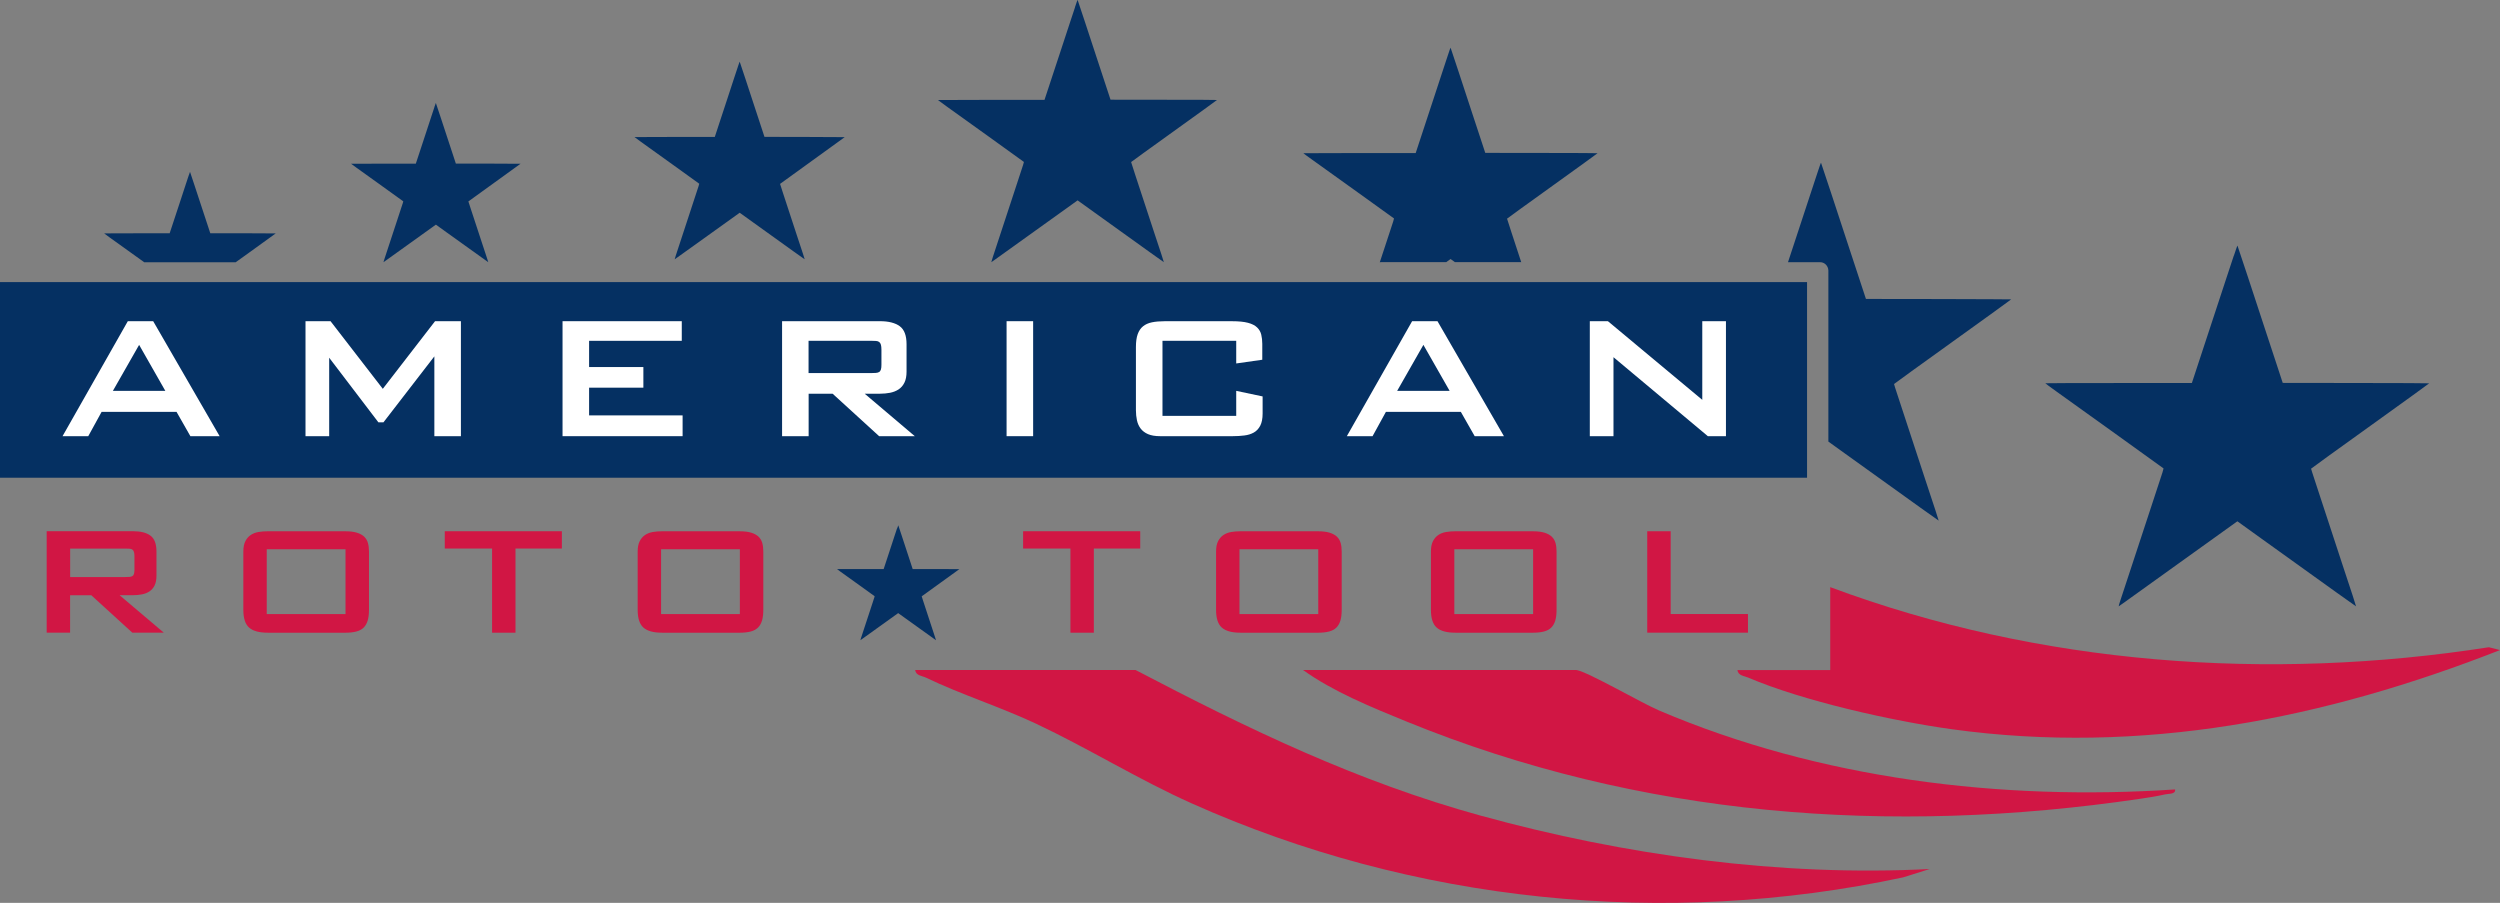 <?xml version="1.0" encoding="UTF-8"?><svg id="American_Roto_Tool_logo" xmlns="http://www.w3.org/2000/svg" width="753.99" height="272.31" viewBox="0 0 753.99 272.31"><rect x="0" y="0" width="753.99" height="272.31" fill="#808080" stroke="none"/><defs><style>.cls-1{fill:#fff;}.cls-2{fill:#d11644;}.cls-3{fill:#053062;}</style></defs><g id="Shapes"><path id="Swoosh_3" class="cls-2" d="M552,177.08c62.94,23.47,132.28,28.49,198.63,18.12l3.36.86c-53,20.8-108.19,31.77-165.35,23.87-17.91-2.47-44.93-8.53-61.42-15.58-1.24-.53-2.96-.53-3.23-2.27h28v-25Z"/><path id="Swoosh_2" class="cls-2" d="M475.5,202.08c3.39.56,19.6,9.94,24.82,12.18,48.45,20.67,103.18,27.32,155.67,23.83.25,1.49-1.87,1.24-2.98,1.49-2.44.56-5.17.99-7.66,1.35-75.4,11.11-150.67,5.49-221.33-23.39-10.43-4.26-21.99-8.97-31.03-15.47h82.5Z"/><path id="Swoosh_1" class="cls-2" d="M342.5,202.08c33.88,17.74,66.95,33.7,104.08,43.92,43.5,11.97,90.28,18.42,135.42,16.09l-7.98,2.51c-71.76,15.42-147.86,7.59-214.69-22.34-16.04-7.18-31.07-16.57-46.96-24.04-10.74-5.04-22.64-8.8-33.14-13.86-1.19-.57-2.96-.54-3.22-2.28h66.5Z"/><path id="Roto_Tool_star" class="cls-3" d="M270.54,159.37c-.18.54-.48,1.46-.68,2.05-.19.59-.7,2.12-1.11,3.39-.42,1.27-1.1,3.33-1.5,4.56l-.74,2.25h-7.04c-3.87,0-7.04,0-7.04.02,0,.01.51.39,1.13.83.62.45,3.16,2.26,5.64,4.04,2.48,1.78,4.53,3.26,4.56,3.29.06.06.16-.28-1.25,4.02-.56,1.7-1.03,3.13-1.88,5.71-.42,1.28-.85,2.6-.96,2.92s-.19.6-.18.61c.02.02-.71.54,5.71-4.07,3.02-2.17,5.54-3.98,5.59-4.01l.1-.07,2.28,1.64c7.31,5.25,9.12,6.55,9.13,6.54,0,0-.14-.46-.32-1.01-.18-.55-.65-1.96-1.03-3.13-1.53-4.65-2.13-6.48-2.42-7.38-.43-1.31-.55-1.68-.55-1.72,0-.02,2.55-1.86,5.68-4.1,3.12-2.24,5.68-4.09,5.68-4.1s-2.72-.03-7.04-.03h-7.04s-.49-1.5-.49-1.5c-.27-.82-.81-2.47-1.2-3.66s-1.14-3.48-1.67-5.09-.97-2.94-.98-2.95c-.01-.01-.16.42-.34.96Z"/><path id="Top_star_6" class="cls-3" d="M673.72,77.07c-.56,1.69-1.51,4.58-2.13,6.44-.61,1.86-2.18,6.65-3.5,10.64-1.32,3.99-3.44,10.44-4.71,14.31l-2.32,7.06h-22.1c-12.16,0-22.1.03-22.1.07,0,.05,1.59,1.22,3.54,2.62,1.94,1.4,9.91,7.11,17.69,12.68,7.79,5.59,14.23,10.23,14.32,10.31.19.18.52-.88-3.94,12.62-1.75,5.34-3.22,9.81-5.89,17.9-1.32,4.02-2.68,8.15-3.02,9.17-.34,1.02-.59,1.88-.56,1.91.07.06-2.21,1.69,17.92-12.77,9.49-6.81,17.39-12.48,17.55-12.59l.31-.22,7.14,5.14c22.94,16.48,28.62,20.54,28.65,20.51.02-.02-.43-1.43-.99-3.16-.57-1.72-2.02-6.14-3.24-9.82-4.79-14.59-6.67-20.32-7.6-23.15-1.36-4.12-1.73-5.28-1.73-5.39,0-.06,8.01-5.84,17.81-12.87,9.8-7.03,17.81-12.82,17.81-12.87s-8.52-.09-22.09-.1l-22.08-.03-1.54-4.69c-.84-2.58-2.55-7.74-3.78-11.48-1.23-3.74-3.59-10.93-5.25-15.98-1.66-5.05-3.05-9.21-3.08-9.25-.04-.05-.52,1.3-1.07,3Z"/><path id="Top_star_4" class="cls-3" d="M324.23,2.18c-.41,1.23-1.1,3.33-1.55,4.68-.44,1.35-1.59,4.83-2.54,7.73-.96,2.9-2.5,7.59-3.43,10.4l-1.69,5.13h-16.07c-8.84,0-16.07.02-16.07.05,0,.03,1.16.89,2.58,1.9,1.41,1.02,7.2,5.16,12.86,9.22,5.66,4.06,10.34,7.43,10.41,7.5.14.13.37-.64-2.86,9.17-1.27,3.88-2.34,7.13-4.28,13.01-.96,2.92-1.95,5.92-2.19,6.66s-.43,1.37-.41,1.39c.05.04-1.61,1.23,13.03-9.28,6.9-4.95,12.64-9.07,12.76-9.15l.22-.16,5.19,3.73c16.67,11.98,20.8,14.93,20.82,14.91.01-.01-.31-1.04-.72-2.3-.42-1.25-1.47-4.46-2.36-7.14-3.48-10.6-4.85-14.77-5.53-16.83-.99-3-1.26-3.84-1.26-3.92,0-.04,5.83-4.25,12.95-9.36,7.12-5.11,12.95-9.32,12.95-9.36s-6.19-.07-16.06-.07l-16.05-.02-1.12-3.41c-.61-1.87-1.85-5.63-2.75-8.35-.89-2.72-2.61-7.95-3.82-11.62-1.21-3.67-2.21-6.7-2.24-6.73-.03-.03-.37.95-.78,2.18Z"/><path id="Top_star_3" class="cls-3" d="M222.51,20.23c-.31.92-.83,2.51-1.17,3.53-.33,1.02-1.2,3.64-1.91,5.83-.72,2.19-1.88,5.72-2.58,7.84l-1.27,3.87h-12.11c-6.66,0-12.11.02-12.11.04,0,.03.87.67,1.94,1.43,1.06.76,5.43,3.89,9.69,6.95,4.27,3.06,7.79,5.6,7.84,5.65.1.1.28-.48-2.16,6.91-.96,2.93-1.77,5.38-3.22,9.81-.72,2.2-1.47,4.46-1.65,5.02s-.32,1.03-.31,1.05c.04.03-1.21.92,9.82-6.99,5.2-3.73,9.52-6.83,9.61-6.89l.17-.12,3.91,2.81c12.56,9.03,15.67,11.25,15.69,11.23.01-.01-.24-.79-.54-1.73-.31-.94-1.11-3.36-1.78-5.38-2.62-7.99-3.66-11.13-4.16-12.68-.74-2.26-.95-2.89-.95-2.95,0-.03,4.39-3.2,9.75-7.05,5.36-3.85,9.75-7.02,9.75-7.05s-4.67-.05-12.1-.06l-12.1-.02-.84-2.57c-.46-1.41-1.4-4.24-2.07-6.29s-1.97-5.99-2.87-8.75c-.91-2.77-1.67-5.05-1.69-5.07-.02-.03-.28.71-.59,1.64Z"/><path id="Top_star_2" class="cls-3" d="M131,32.38c-.25.74-.67,2.02-.94,2.84-.27.82-.96,2.93-1.54,4.7-.58,1.76-1.52,4.61-2.08,6.32l-1.03,3.12h-9.76c-5.37,0-9.76.01-9.76.03,0,.02.7.54,1.56,1.15.86.62,4.37,3.14,7.81,5.6,3.44,2.47,6.28,4.52,6.32,4.55.08.08.23-.39-1.74,5.57-.77,2.36-1.42,4.33-2.6,7.9-.58,1.78-1.18,3.6-1.33,4.05s-.26.83-.25.84c.03.02-.98.74,7.91-5.64,4.19-3,7.68-5.51,7.75-5.56l.14-.1,3.15,2.27c10.13,7.28,12.63,9.07,12.65,9.06,0,0-.19-.63-.44-1.39-.25-.76-.89-2.71-1.43-4.34-2.11-6.44-2.95-8.97-3.36-10.22-.6-1.82-.77-2.33-.77-2.38,0-.02,3.54-2.58,7.86-5.68,4.32-3.1,7.86-5.66,7.86-5.68s-3.76-.04-9.75-.05h-9.75s-.68-2.08-.68-2.08c-.37-1.14-1.13-3.42-1.67-5.07s-1.59-4.83-2.32-7.06-1.35-4.07-1.36-4.08c-.02-.02-.23.58-.47,1.32Z"/><path id="Top_star_5" class="cls-3" d="M417.32,75.51c-.4,1.23-.78,2.39-1.18,3.59.15-.02.3-.05.46-.05h19.59c.65-.47,1.03-.74,1.06-.76l.24-.17,1.29.93h20.01c-1.63-4.98-2.46-7.49-2.94-8.97-1.04-3.16-1.33-4.05-1.33-4.13,0-.04,6.14-4.48,13.65-9.87s13.65-9.83,13.65-9.87-6.53-.07-16.94-.08l-16.93-.02-1.18-3.59c-.65-1.98-1.95-5.94-2.9-8.8-.94-2.87-2.75-8.38-4.02-12.25-1.27-3.87-2.34-7.06-2.36-7.09-.03-.04-.4,1-.82,2.3-.43,1.29-1.16,3.51-1.63,4.94-.47,1.42-1.67,5.09-2.68,8.16-1.01,3.06-2.64,8-3.61,10.97l-1.78,5.41h-16.94c-9.32,0-16.94.02-16.94.05,0,.04,1.22.93,2.72,2,1.49,1.07,7.6,5.45,13.56,9.72,5.97,4.28,10.91,7.84,10.98,7.9.14.14.4-.68-3.02,9.67Z"/><path id="Top_star_6-2" class="cls-3" d="M606.59,90.29s-8.45-.09-21.92-.1l-21.91-.03-1.53-4.65c-.84-2.56-2.53-7.68-3.75-11.39s-3.56-10.84-5.21-15.86c-1.65-5.01-3.02-9.14-3.06-9.18-.04-.05-.51,1.29-1.06,2.98-.56,1.67-1.5,4.55-2.11,6.39-.6,1.84-2.17,6.59-3.47,10.55-.91,2.75-2.2,6.66-3.32,10.08h9.69c1.23,0,2.18.88,2.43,2.02.01.06.02.12.02.18.02.1.04.2.04.3,0,.02,0,.04,0,.06,0,.02,0,.03,0,.05v51.49l4.85,3.49c22.76,16.35,28.39,20.37,28.42,20.35.02-.02-.43-1.42-.99-3.13-.57-1.7-2.01-6.09-3.22-9.75-4.75-14.47-6.62-20.16-7.54-22.97-1.35-4.09-1.72-5.24-1.72-5.35,0-.06,7.95-5.79,17.67-12.77,9.72-6.97,17.67-12.72,17.67-12.77Z"/><path id="Top_star_1" class="cls-3" d="M73.29,70.35h-9.87s-.69-2.11-.69-2.11c-.38-1.15-1.14-3.46-1.69-5.13s-1.6-4.89-2.35-7.14c-.74-2.26-1.36-4.12-1.38-4.14-.02-.02-.23.58-.48,1.34-.25.75-.67,2.05-.95,2.88-.27.83-.98,2.97-1.56,4.76-.59,1.78-1.54,4.67-2.11,6.4l-1.04,3.15h-9.88c-5.43,0-9.88.01-9.88.03,0,.02.71.54,1.58,1.17.87.62,4.43,3.18,7.91,5.67.92.66,1.8,1.29,2.59,1.86h27.47s.08.01.12.01c1.2-.87,2.6-1.87,4.11-2.95,4.38-3.14,7.96-5.73,7.96-5.75s-3.81-.04-9.87-.05Z"/><rect class="cls-3" y="85.08" width="545" height="59"/></g><g id="Text"><path class="cls-2" d="M329.9,190.82h-7.06v-25.38h-14.27v-5.22h35.32v5.22h-13.99v25.38Z"/><path class="cls-2" d="M374.09,190.82c-2.58,0-4.45-.52-5.6-1.55-1.16-1.03-1.73-2.81-1.73-5.33v-17.59c0-1.29.2-2.33.61-3.13.41-.79.95-1.42,1.62-1.87.68-.45,1.45-.75,2.34-.9.89-.15,1.81-.22,2.77-.22h23.31c1.47,0,2.67.14,3.6.43.93.29,1.67.69,2.21,1.21.54.53.91,1.16,1.12,1.91.21.75.31,1.61.31,2.57v17.59c0,1.26-.13,2.33-.38,3.2-.26.87-.66,1.58-1.22,2.14-.55.56-1.3.95-2.23,1.19s-2.07.36-3.42.36h-23.31ZM397.58,185.19v-19.53h-23.76v19.53h23.76Z"/><path class="cls-2" d="M438.89,190.82c-2.58,0-4.45-.52-5.6-1.55-1.16-1.03-1.73-2.81-1.73-5.33v-17.59c0-1.29.2-2.33.61-3.13.41-.79.95-1.42,1.62-1.87s1.45-.75,2.34-.9c.88-.15,1.81-.22,2.77-.22h23.31c1.47,0,2.67.14,3.6.43.93.29,1.67.69,2.21,1.21.54.53.91,1.16,1.12,1.91.21.75.31,1.61.31,2.57v17.59c0,1.26-.13,2.33-.38,3.2-.26.87-.66,1.58-1.22,2.14-.55.56-1.3.95-2.23,1.19s-2.07.36-3.42.36h-23.31ZM462.38,185.19v-19.53h-23.76v19.53h23.76Z"/><path class="cls-2" d="M496.8,160.22h7.07v24.97h23.31v5.62h-30.38v-30.6Z"/><path class="cls-2" d="M36.08,179.52l13.32,11.29h-9.49l-12.38-11.29h-6.39v11.29h-7.06v-30.6h26.05c2.28,0,4.03.44,5.24,1.33,1.21.89,1.82,2.48,1.82,4.79v7.33c0,1.17-.19,2.14-.56,2.9-.38.76-.89,1.37-1.55,1.8-.66.44-1.42.74-2.27.9s-1.75.25-2.68.25h-4.05ZM37.75,174.03c.51,0,.94-.01,1.31-.04.36-.03.65-.11.88-.25s.38-.36.47-.67c.09-.32.14-.74.14-1.28v-3.92c0-.57-.04-1.02-.14-1.35-.09-.33-.24-.58-.45-.74-.21-.17-.5-.26-.85-.29-.36-.03-.81-.04-1.35-.04h-16.6v8.59h16.6Z"/><path class="cls-2" d="M80.72,190.82c-2.58,0-4.45-.52-5.6-1.55-1.16-1.03-1.73-2.81-1.73-5.33v-17.59c0-1.29.2-2.33.61-3.13.41-.79.95-1.42,1.62-1.87.68-.45,1.45-.75,2.34-.9.88-.15,1.81-.22,2.77-.22h23.31c1.47,0,2.67.14,3.6.43.93.29,1.67.69,2.21,1.21.54.53.91,1.16,1.12,1.91.21.75.31,1.61.31,2.57v17.59c0,1.26-.13,2.33-.38,3.2-.26.87-.66,1.58-1.22,2.14-.56.56-1.3.95-2.23,1.19-.93.24-2.07.36-3.42.36h-23.31ZM104.21,185.19v-19.53h-23.76v19.53h23.76Z"/><path class="cls-2" d="M155.47,190.82h-7.06v-25.38h-14.27v-5.22h35.32v5.22h-13.99v25.38Z"/><path class="cls-2" d="M199.65,190.82c-2.58,0-4.45-.52-5.6-1.55-1.16-1.03-1.73-2.81-1.73-5.33v-17.59c0-1.29.2-2.33.61-3.13.41-.79.95-1.42,1.62-1.87.68-.45,1.45-.75,2.34-.9.88-.15,1.81-.22,2.77-.22h23.31c1.47,0,2.67.14,3.6.43.93.29,1.67.69,2.21,1.21.54.53.91,1.16,1.12,1.91.21.75.31,1.61.31,2.57v17.59c0,1.26-.13,2.33-.38,3.2-.26.87-.66,1.58-1.22,2.14-.56.56-1.3.95-2.23,1.19-.93.24-2.07.36-3.42.36h-23.31ZM223.14,185.19v-19.53h-23.76v19.53h23.76Z"/><path class="cls-1" d="M26.61,131.55h-7.75l19.69-34.68h7.65l20.04,34.68h-8.82l-4.18-7.34h-22.59l-4.03,7.34ZM34.05,117.88h15.81l-7.9-13.87-7.91,13.87Z"/><path class="cls-1" d="M92.14,96.87h7.55l15.76,20.4,15.76-20.4h7.8v34.68h-8.01v-24.07l-15.35,19.89h-1.53l-14.84-19.48v23.66h-7.14v-34.68Z"/><path class="cls-1" d="M169.66,96.87h35.96v5.92h-27.95v7.91h16.37v6.22h-16.37v8.36h28.2v6.27h-36.21v-34.68Z"/><path class="cls-1" d="M260.8,118.75l15.1,12.8h-10.76l-14.02-12.8h-7.24v12.8h-8.01v-34.68h29.53c2.58,0,4.56.5,5.94,1.5,1.38,1,2.07,2.81,2.07,5.43v8.31c0,1.33-.21,2.42-.64,3.29-.43.87-1.01,1.55-1.76,2.04-.75.49-1.61.83-2.58,1.02-.97.19-1.98.28-3.03.28h-4.59ZM262.68,112.52c.58,0,1.07-.02,1.48-.05.41-.03.74-.13.99-.28.25-.15.43-.41.54-.77s.15-.84.15-1.45v-4.44c0-.65-.05-1.16-.15-1.53-.1-.37-.27-.65-.51-.84-.24-.19-.56-.3-.97-.33-.41-.03-.92-.05-1.53-.05h-18.82v9.74h18.82Z"/><path class="cls-1" d="M303.58,96.87h8.01v34.68h-8.01v-34.68Z"/><path class="cls-1" d="M372.84,109.62v-6.83h-22.24v22.64h22.24v-7.55l7.96,1.68v5.15c0,1.53-.24,2.75-.71,3.67-.48.92-1.12,1.61-1.94,2.07-.82.46-1.77.76-2.86.89-1.09.14-2.24.21-3.47.21h-21.98c-1.46,0-2.66-.21-3.6-.61-.94-.41-1.68-.97-2.22-1.68-.54-.71-.92-1.55-1.12-2.5-.2-.95-.31-1.95-.31-3.01v-19.07c0-1.6.18-2.9.54-3.9.36-1,.89-1.79,1.61-2.37.71-.58,1.61-.98,2.7-1.2,1.09-.22,2.36-.33,3.83-.33h20.3c2.01,0,3.61.16,4.82.48,1.21.32,2.12.79,2.75,1.4s1.05,1.33,1.25,2.17c.2.83.31,1.76.31,2.78v4.79l-7.85,1.12Z"/><path class="cls-1" d="M413.95,131.55h-7.75l19.69-34.68h7.65l20.04,34.68h-8.82l-4.18-7.34h-22.59l-4.03,7.34ZM421.39,117.88h15.81l-7.91-13.87-7.91,13.87Z"/><path class="cls-1" d="M479.48,96.87h5.46l28.46,23.72v-23.72h7.14v34.68h-5.46l-28.46-23.82v23.82h-7.14v-34.68Z"/></g></svg>